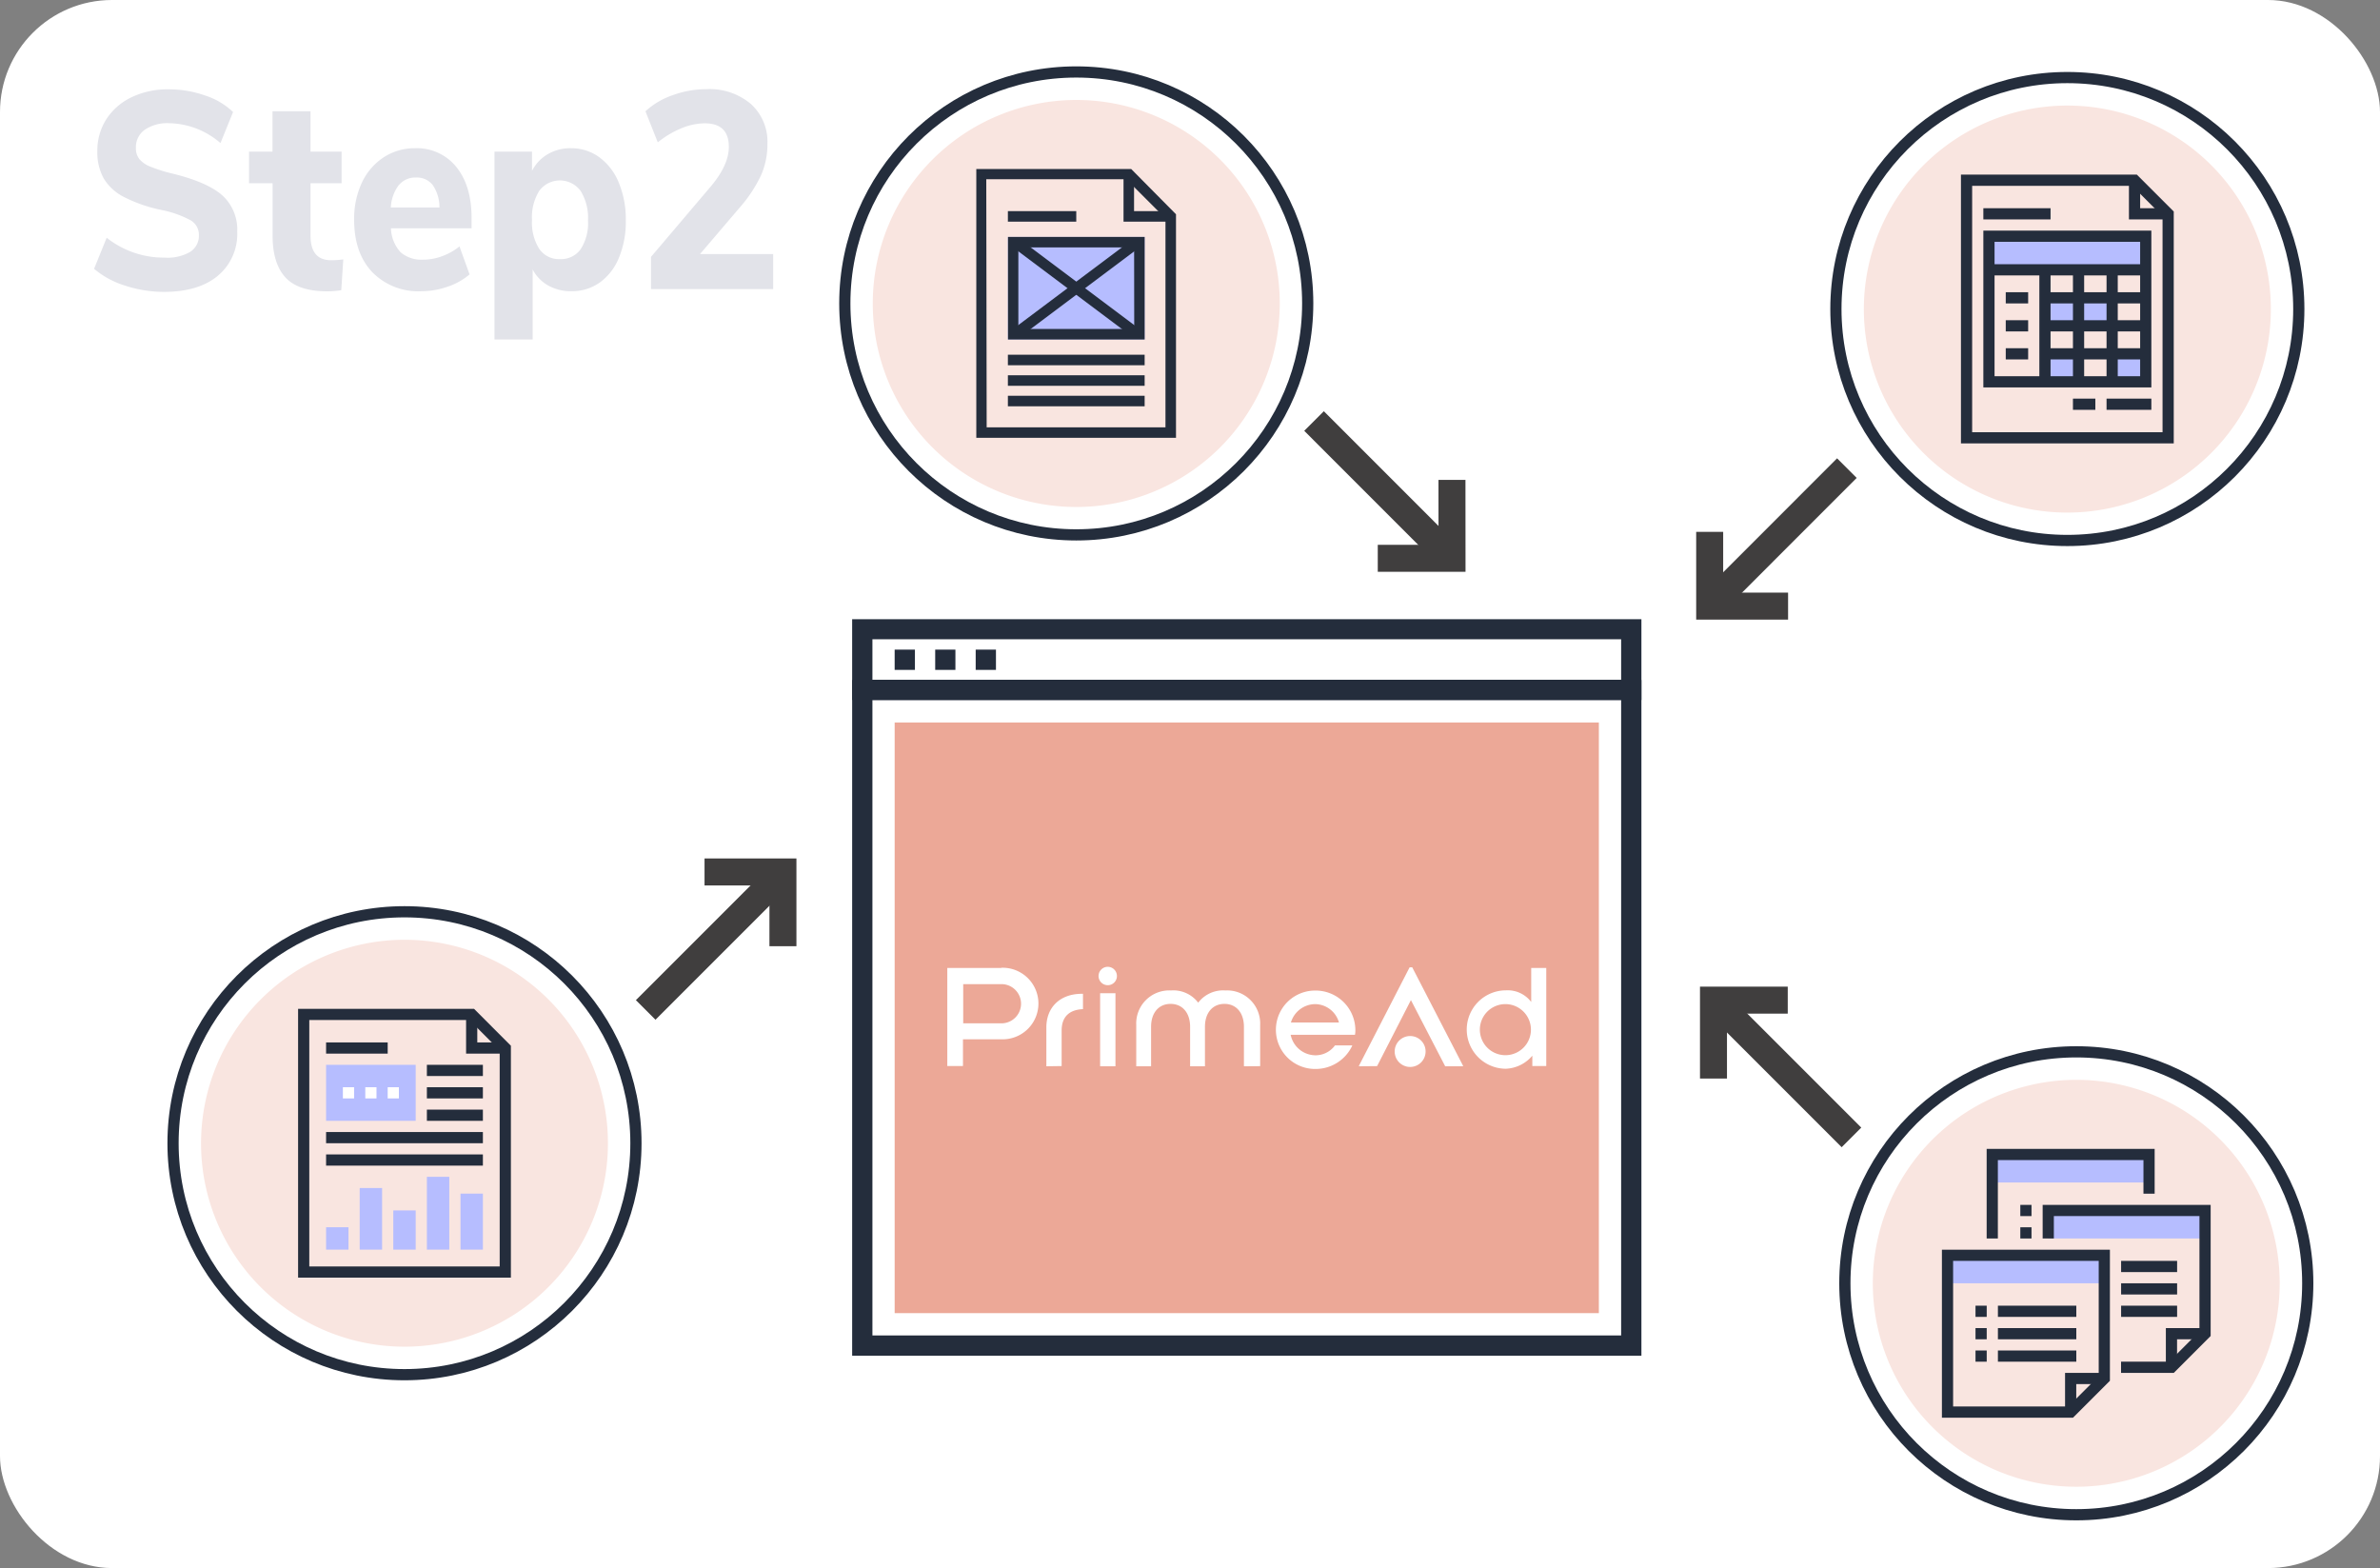 <svg xmlns="http://www.w3.org/2000/svg" width="425" height="280" viewBox="0 0 425 280"><rect x="0" y="0" width="425" height="280" fill="#808080" stroke="none"/><defs><style>.a{fill:#fff;}.b{fill:#e2e3e9;}.c{opacity:0.3;}.d{fill:#eca897;}.e{fill:#242d3c;}.f,.h,.i{fill:none;stroke-miterlimit:10;}.f{stroke:#242d3c;stroke-width:2px;}.g{fill:#b6bdff;}.h,.i{stroke:#403e3e;}.h{stroke-width:4.95px;}.i{stroke-width:4.82px;}</style></defs><title>ill_step2</title><rect class="a" width="425" height="280" rx="20"/><path class="b" d="M22.33,51a15.78,15.78,0,0,1-5.53-3l2.25-5.55A16.39,16.39,0,0,0,29.36,46,8.11,8.11,0,0,0,33.92,45a3.4,3.4,0,0,0,1.6-3,3,3,0,0,0-1.46-2.65,18.41,18.41,0,0,0-5.2-1.85,26.53,26.53,0,0,1-6.68-2.3,9,9,0,0,1-3.65-3.32A9.63,9.63,0,0,1,17.38,27a10.42,10.42,0,0,1,1.6-5.7,11,11,0,0,1,4.48-3.92,14.84,14.84,0,0,1,6.66-1.43,19.5,19.5,0,0,1,6.5,1.1,13.05,13.05,0,0,1,5,2.95l-2.25,5.55A14.37,14.37,0,0,0,30.17,22a7.11,7.11,0,0,0-4.33,1.18,3.79,3.79,0,0,0-1.57,3.22,3.1,3.1,0,0,0,.61,2,4.94,4.94,0,0,0,2,1.37,28.4,28.4,0,0,0,4,1.25q6.12,1.5,8.8,3.85a8.23,8.23,0,0,1,2.68,6.5,9.69,9.69,0,0,1-3.47,7.88q-3.46,2.88-9.68,2.87A22.31,22.31,0,0,1,22.33,51Z"/><path class="b" d="M61.3,46.32l-.36,5.5a16.39,16.39,0,0,1-2.61.2C55,52,52.52,51.21,51,49.57s-2.32-4.11-2.32-7.45v-9.4H44.47V27.07h4.19v-7.2h6.79v7.2H61v5.65H55.45v9.35c0,2.94,1.23,4.4,3.69,4.4A16.35,16.35,0,0,0,61.3,46.32Z"/><path class="b" d="M84.21,40.77H69.81a6.66,6.66,0,0,0,1.73,4.28,5.71,5.71,0,0,0,4,1.32,9.67,9.67,0,0,0,3.4-.62A10.67,10.67,0,0,0,82.05,44L83.85,49a11.66,11.66,0,0,1-3.94,2.2,14,14,0,0,1-4.66.8,11.47,11.47,0,0,1-8.79-3.42q-3.22-3.42-3.22-9.33a15.18,15.18,0,0,1,1.39-6.65A10.93,10.93,0,0,1,68.5,28.1a10.07,10.07,0,0,1,5.63-1.63,9,9,0,0,1,7.36,3.35q2.72,3.36,2.72,9.1Zm-13-7.72a7.24,7.24,0,0,0-1.42,4h8.68a7,7,0,0,0-1.19-4,3.57,3.57,0,0,0-3-1.35A3.79,3.79,0,0,0,71.23,33.05Z"/><path class="b" d="M107.05,28.1a10.54,10.54,0,0,1,3.46,4.55,17,17,0,0,1,1.24,6.72,16.69,16.69,0,0,1-1.24,6.68,10.05,10.05,0,0,1-3.44,4.42A8.59,8.59,0,0,1,102,52a8.2,8.2,0,0,1-4.07-1,7,7,0,0,1-2.81-2.88v12.5H88.3V27.07H95v3.45a7.29,7.29,0,0,1,2.83-3A8,8,0,0,1,102,26.47,8.43,8.43,0,0,1,107.05,28.1Zm-3.36,16.4A8.56,8.56,0,0,0,105,39.37a9.14,9.14,0,0,0-1.31-5.27,4.6,4.6,0,0,0-7.38-.05A8.91,8.91,0,0,0,95,39.27a8.81,8.81,0,0,0,1.3,5.18A4.26,4.26,0,0,0,100,46.27,4.31,4.31,0,0,0,103.69,44.5Z"/><path class="b" d="M138.07,45.37v6.25H116.25V45.87l10.57-12.45q3.33-3.9,3.33-7.2,0-4.2-4.32-4.2a11.09,11.09,0,0,0-4.14.88,17,17,0,0,0-4.23,2.52l-2.2-5.55A13.74,13.74,0,0,1,120.12,17a17.62,17.62,0,0,1,6.07-1.08,11.4,11.4,0,0,1,7.9,2.65,9.08,9.08,0,0,1,2.95,7.1,13.72,13.72,0,0,1-1.15,5.65,24.71,24.71,0,0,1-3.85,5.8L125,45.37Z"/><g class="c"><path class="d" d="M72.23,243a38.83,38.83,0,1,1,38.84-38.83A38.88,38.88,0,0,1,72.23,243Z"/><path class="a" d="M72.23,167.81A36.33,36.33,0,1,1,35.9,204.14a36.38,36.38,0,0,1,36.33-36.33m0-5a41.33,41.33,0,1,0,41.34,41.33,41.33,41.33,0,0,0-41.34-41.33Z"/></g><g class="c"><path class="d" d="M369.17,94A38.84,38.84,0,1,1,408,55.18,38.88,38.88,0,0,1,369.17,94Z"/><path class="a" d="M369.17,18.85a36.34,36.34,0,1,1-36.34,36.33,36.37,36.37,0,0,1,36.34-36.33m0-5A41.34,41.34,0,1,0,410.5,55.18a41.34,41.34,0,0,0-41.33-41.33Z"/></g><g class="c"><path class="d" d="M370.77,268a38.83,38.83,0,1,1,38.83-38.83A38.88,38.88,0,0,1,370.77,268Z"/><path class="a" d="M370.77,192.82a36.33,36.33,0,1,1-36.34,36.33,36.37,36.37,0,0,1,36.34-36.33m0-5a41.33,41.33,0,1,0,41.33,41.33,41.33,41.33,0,0,0-41.33-41.33Z"/></g><path class="e" d="M293.11,242.08H152.17V121.42H293.11Zm-137.32-3.62h133.7V125H155.79Z"/><path class="e" d="M293.11,125H152.17V110.57H293.11Zm-137.32-3.62h133.7v-7.23H155.79Z"/><rect class="e" x="159.76" y="116" width="3.62" height="3.62"/><rect class="e" x="167" y="116" width="3.61" height="3.62"/><rect class="e" x="174.23" y="116" width="3.62" height="3.62"/><rect class="d" x="159.76" y="129.01" width="125.75" height="105.47"/><circle class="f" cx="72.23" cy="204.14" r="41.33"/><g class="c"><path class="d" d="M192.19,93A38.84,38.84,0,1,1,231,54.18,38.88,38.88,0,0,1,192.19,93Z"/><path class="a" d="M192.19,17.85a36.34,36.34,0,1,1-36.34,36.33,36.37,36.37,0,0,1,36.34-36.33m0-5a41.34,41.34,0,1,0,41.33,41.33,41.34,41.34,0,0,0-41.33-41.33Z"/></g><circle class="f" cx="192.19" cy="54.18" r="41.33"/><circle class="f" cx="369.17" cy="55.18" r="41.33"/><circle class="f" cx="370.77" cy="229.15" r="41.33"/><path class="a" d="M186.85,190.4s0,0,0-.05v-6.89c0-3.62,2.48-6,6.32-6h.22a0,0,0,0,1,0,.05v2.64a0,0,0,0,1,0,.05c-2.38.09-3.81,1.32-3.81,3.8v6.31s0,.05,0,.05Z"/><path class="a" d="M196.5,190.4a.05.05,0,0,1-.05-.05v-13a0,0,0,0,1,.05,0h2.64a0,0,0,0,1,.05,0v13a.05.05,0,0,1-.05.05Zm1.32-14.48a1.64,1.64,0,1,1,1.63-1.63A1.63,1.63,0,0,1,197.82,175.92Z"/><path class="a" d="M222.18,190.4a.06.06,0,0,1-.05-.05v-7c0-2.49-1.36-4.09-3.48-4.09s-3.48,1.6-3.48,4.09v7s0,.05,0,.05h-2.65s0,0,0-.05v-7c0-2.49-1.37-4.09-3.49-4.09s-3.48,1.6-3.48,4.09v7s0,.05,0,.05h-2.65s0,0,0-.05V183a5.9,5.9,0,0,1,6.21-6.14,5.57,5.57,0,0,1,4.71,2l.14.18.15-.18a5.59,5.59,0,0,1,4.7-2,5.91,5.91,0,0,1,6.22,6.14v7.33a.05.05,0,0,1-.05.05Z"/><path class="a" d="M268.92,190.84a7,7,0,1,1,0-14,5.26,5.26,0,0,1,4.51,2.08v-6.07a0,0,0,0,1,.05,0h2.64a0,0,0,0,1,0,0v17.46s0,.05,0,.05h-2.49s0,0,0-.05v-1.8A6.54,6.54,0,0,1,268.92,190.84Zm-.1-11.54a4.56,4.56,0,0,0,0,9.12,4.56,4.56,0,0,0,0-9.12Z"/><path class="a" d="M254.57,187.76a2.76,2.76,0,1,1-2.76-2.76A2.75,2.75,0,0,1,254.57,187.76Z"/><polygon class="a" points="258.07 190.4 251.95 178.58 245.91 190.37 242.7 190.4 242.66 190.33 251.71 172.74 252.18 172.72 261.27 190.33 261.23 190.4 258.07 190.4"/><path class="a" d="M178.79,172.85h-9.63a0,0,0,0,0,0,0v17.46a.05.05,0,0,0,0,.05h2.75a.06.06,0,0,0,.05-.05v-4.73h6.83a6.39,6.39,0,1,0,0-12.77Zm0,9.88H172v-7h6.83a3.5,3.5,0,0,1,0,7Z"/><path class="a" d="M234.84,176.88a7,7,0,1,0,0,14,7.22,7.22,0,0,0,6.62-4.14l0-.07-3.07,0a4.31,4.31,0,0,1-3.51,1.77,4.56,4.56,0,0,1-4.35-3.43l-.06-.23h11.49a0,0,0,0,0,0,0,4.4,4.4,0,0,0,.07-.86A7.1,7.1,0,0,0,234.84,176.88Zm0,2.42a4.48,4.48,0,0,1,4.26,3.28h-8.58A4.57,4.57,0,0,1,234.84,179.3Z"/><polygon class="e" points="90.23 188.14 83.23 188.14 83.23 181.14 85.23 181.14 85.23 186.14 90.23 186.14 90.23 188.14"/><path class="e" d="M91.23,228.14h-38v-48H84.65l6.58,6.59Zm-36-2h34V187.55l-5.41-5.41H55.23Z"/><rect class="e" x="58.23" y="186.14" width="11" height="2"/><rect class="e" x="76.23" y="190.14" width="10" height="2"/><rect class="e" x="76.23" y="194.14" width="10" height="2"/><rect class="e" x="76.23" y="198.14" width="10" height="2"/><rect class="e" x="58.23" y="202.14" width="28" height="2"/><rect class="e" x="58.23" y="206.14" width="28" height="2"/><rect class="g" x="58.23" y="219.14" width="4" height="4"/><rect class="g" x="64.23" y="212.14" width="4" height="11"/><rect class="g" x="70.23" y="216.14" width="4" height="7"/><rect class="g" x="76.23" y="210.14" width="4" height="13"/><rect class="g" x="82.23" y="213.14" width="4" height="10"/><rect class="g" x="58.23" y="190.14" width="16" height="10"/><rect class="a" x="61.23" y="194.14" width="2" height="2"/><rect class="a" x="65.23" y="194.14" width="2" height="2"/><rect class="a" x="69.23" y="194.14" width="2" height="2"/><rect class="g" x="355.17" y="42.18" width="28" height="6"/><rect class="g" x="365.17" y="53.18" width="12" height="5"/><rect class="g" x="377.17" y="63.18" width="6" height="5"/><rect class="g" x="365.17" y="63.18" width="6" height="5"/><polygon class="e" points="387.17 39.18 380.17 39.18 380.17 32.18 382.17 32.18 382.17 37.18 387.17 37.18 387.17 39.18"/><path class="e" d="M388.17,79.18h-38v-48h31.41l6.59,6.59Zm-36-2h34V38.6l-5.42-5.42H352.17Z"/><path class="e" d="M384.17,69.18h-30v-28h30Zm-28-2h26v-24h-26Z"/><rect class="e" x="376.17" y="71.18" width="8" height="2"/><rect class="e" x="370.17" y="71.18" width="4" height="2"/><rect class="e" x="355.17" y="47.18" width="28" height="2"/><rect class="e" x="376.17" y="48.18" width="2" height="20"/><rect class="e" x="370.17" y="48.18" width="2" height="20"/><rect class="e" x="364.17" y="48.18" width="2" height="20"/><rect class="e" x="365.17" y="52.18" width="18" height="2"/><rect class="e" x="365.17" y="57.18" width="18" height="2"/><rect class="e" x="365.17" y="62.18" width="18" height="2"/><rect class="e" x="358.17" y="52.18" width="4" height="2"/><rect class="e" x="358.17" y="57.18" width="4" height="2"/><rect class="e" x="358.17" y="62.18" width="4" height="2"/><rect class="e" x="354.17" y="37.18" width="12" height="2"/><rect class="g" x="355.77" y="206.15" width="28" height="5"/><polygon class="e" points="356.76 221.15 354.76 221.15 354.76 205.15 384.76 205.15 384.76 213.15 382.76 213.15 382.76 207.15 356.76 207.15 356.76 221.15"/><rect class="e" x="360.77" y="215.15" width="2" height="2"/><rect class="e" x="360.77" y="219.15" width="2" height="2"/><rect class="g" x="347.77" y="224.15" width="28" height="5"/><polygon class="e" points="370.76 252.15 368.76 252.15 368.76 245.15 375.76 245.15 375.76 247.15 370.76 247.15 370.76 252.15"/><path class="e" d="M370.18,253.15H346.77v-30h30v23.41Zm-21.41-2h20.58l5.42-5.41V225.15h-26Z"/><rect class="e" x="356.77" y="233.15" width="14" height="2"/><rect class="e" x="356.77" y="237.15" width="14" height="2"/><rect class="e" x="356.77" y="241.15" width="14" height="2"/><rect class="e" x="352.77" y="233.15" width="2" height="2"/><rect class="e" x="352.77" y="237.15" width="2" height="2"/><rect class="e" x="352.77" y="241.15" width="2" height="2"/><rect class="g" x="365.77" y="216.15" width="28" height="5"/><polygon class="e" points="388.76 244.15 386.76 244.15 386.76 237.15 393.76 237.15 393.76 239.15 388.76 239.15 388.76 244.15"/><polygon class="e" points="388.18 245.15 378.76 245.15 378.76 243.15 387.35 243.15 392.76 237.74 392.76 217.15 366.76 217.15 366.76 221.15 364.76 221.15 364.76 215.15 394.76 215.15 394.76 238.56 388.18 245.15"/><rect class="e" x="378.77" y="225.15" width="10" height="2"/><rect class="e" x="378.77" y="229.15" width="10" height="2"/><rect class="e" x="378.77" y="233.15" width="10" height="2"/><path class="e" d="M210,78.18H174.34v-48H202L210,38.26Zm-33.81-1.87h31.93V39l-7-7h-25Z"/><polygon class="e" points="209.09 39.58 200.63 39.58 200.63 31.12 202.51 31.12 202.51 37.7 209.09 37.7 209.09 39.58"/><rect class="e" x="179.98" y="63.34" width="24.42" height="1.88"/><rect class="e" x="179.98" y="67.01" width="24.42" height="1.88"/><rect class="e" x="179.98" y="70.67" width="24.42" height="1.88"/><rect class="e" x="179.98" y="37.7" width="12.21" height="1.88"/><rect class="g" x="179.98" y="42.31" width="24.42" height="18.31"/><path class="e" d="M180,42.31V60.62H204.4V42.31Zm22.54,16.43H181.85V44.18h20.67Z"/><rect class="e" x="191.25" y="38.08" width="1.88" height="26.77" transform="translate(35.7 174.33) rotate(-53.13)"/><rect class="e" x="178.8" y="50.52" width="26.77" height="1.88" transform="translate(7.55 125.58) rotate(-36.86)"/><line class="h" x1="329.8" y1="83.59" x2="307.05" y2="106.35"/><polyline class="i" points="319.3 108.23 305.3 108.23 305.3 94.97"/><line class="h" x1="115.3" y1="180.34" x2="138.06" y2="157.58"/><polyline class="i" points="125.81 155.7 139.81 155.7 139.81 168.96"/><line class="h" x1="234.65" y1="75.18" x2="257.4" y2="97.94"/><polyline class="i" points="259.28 85.69 259.29 99.69 246.03 99.69"/><line class="h" x1="330.62" y1="203.1" x2="307.86" y2="180.34"/><polyline class="i" points="305.98 192.59 305.98 178.59 319.24 178.59"/></svg>